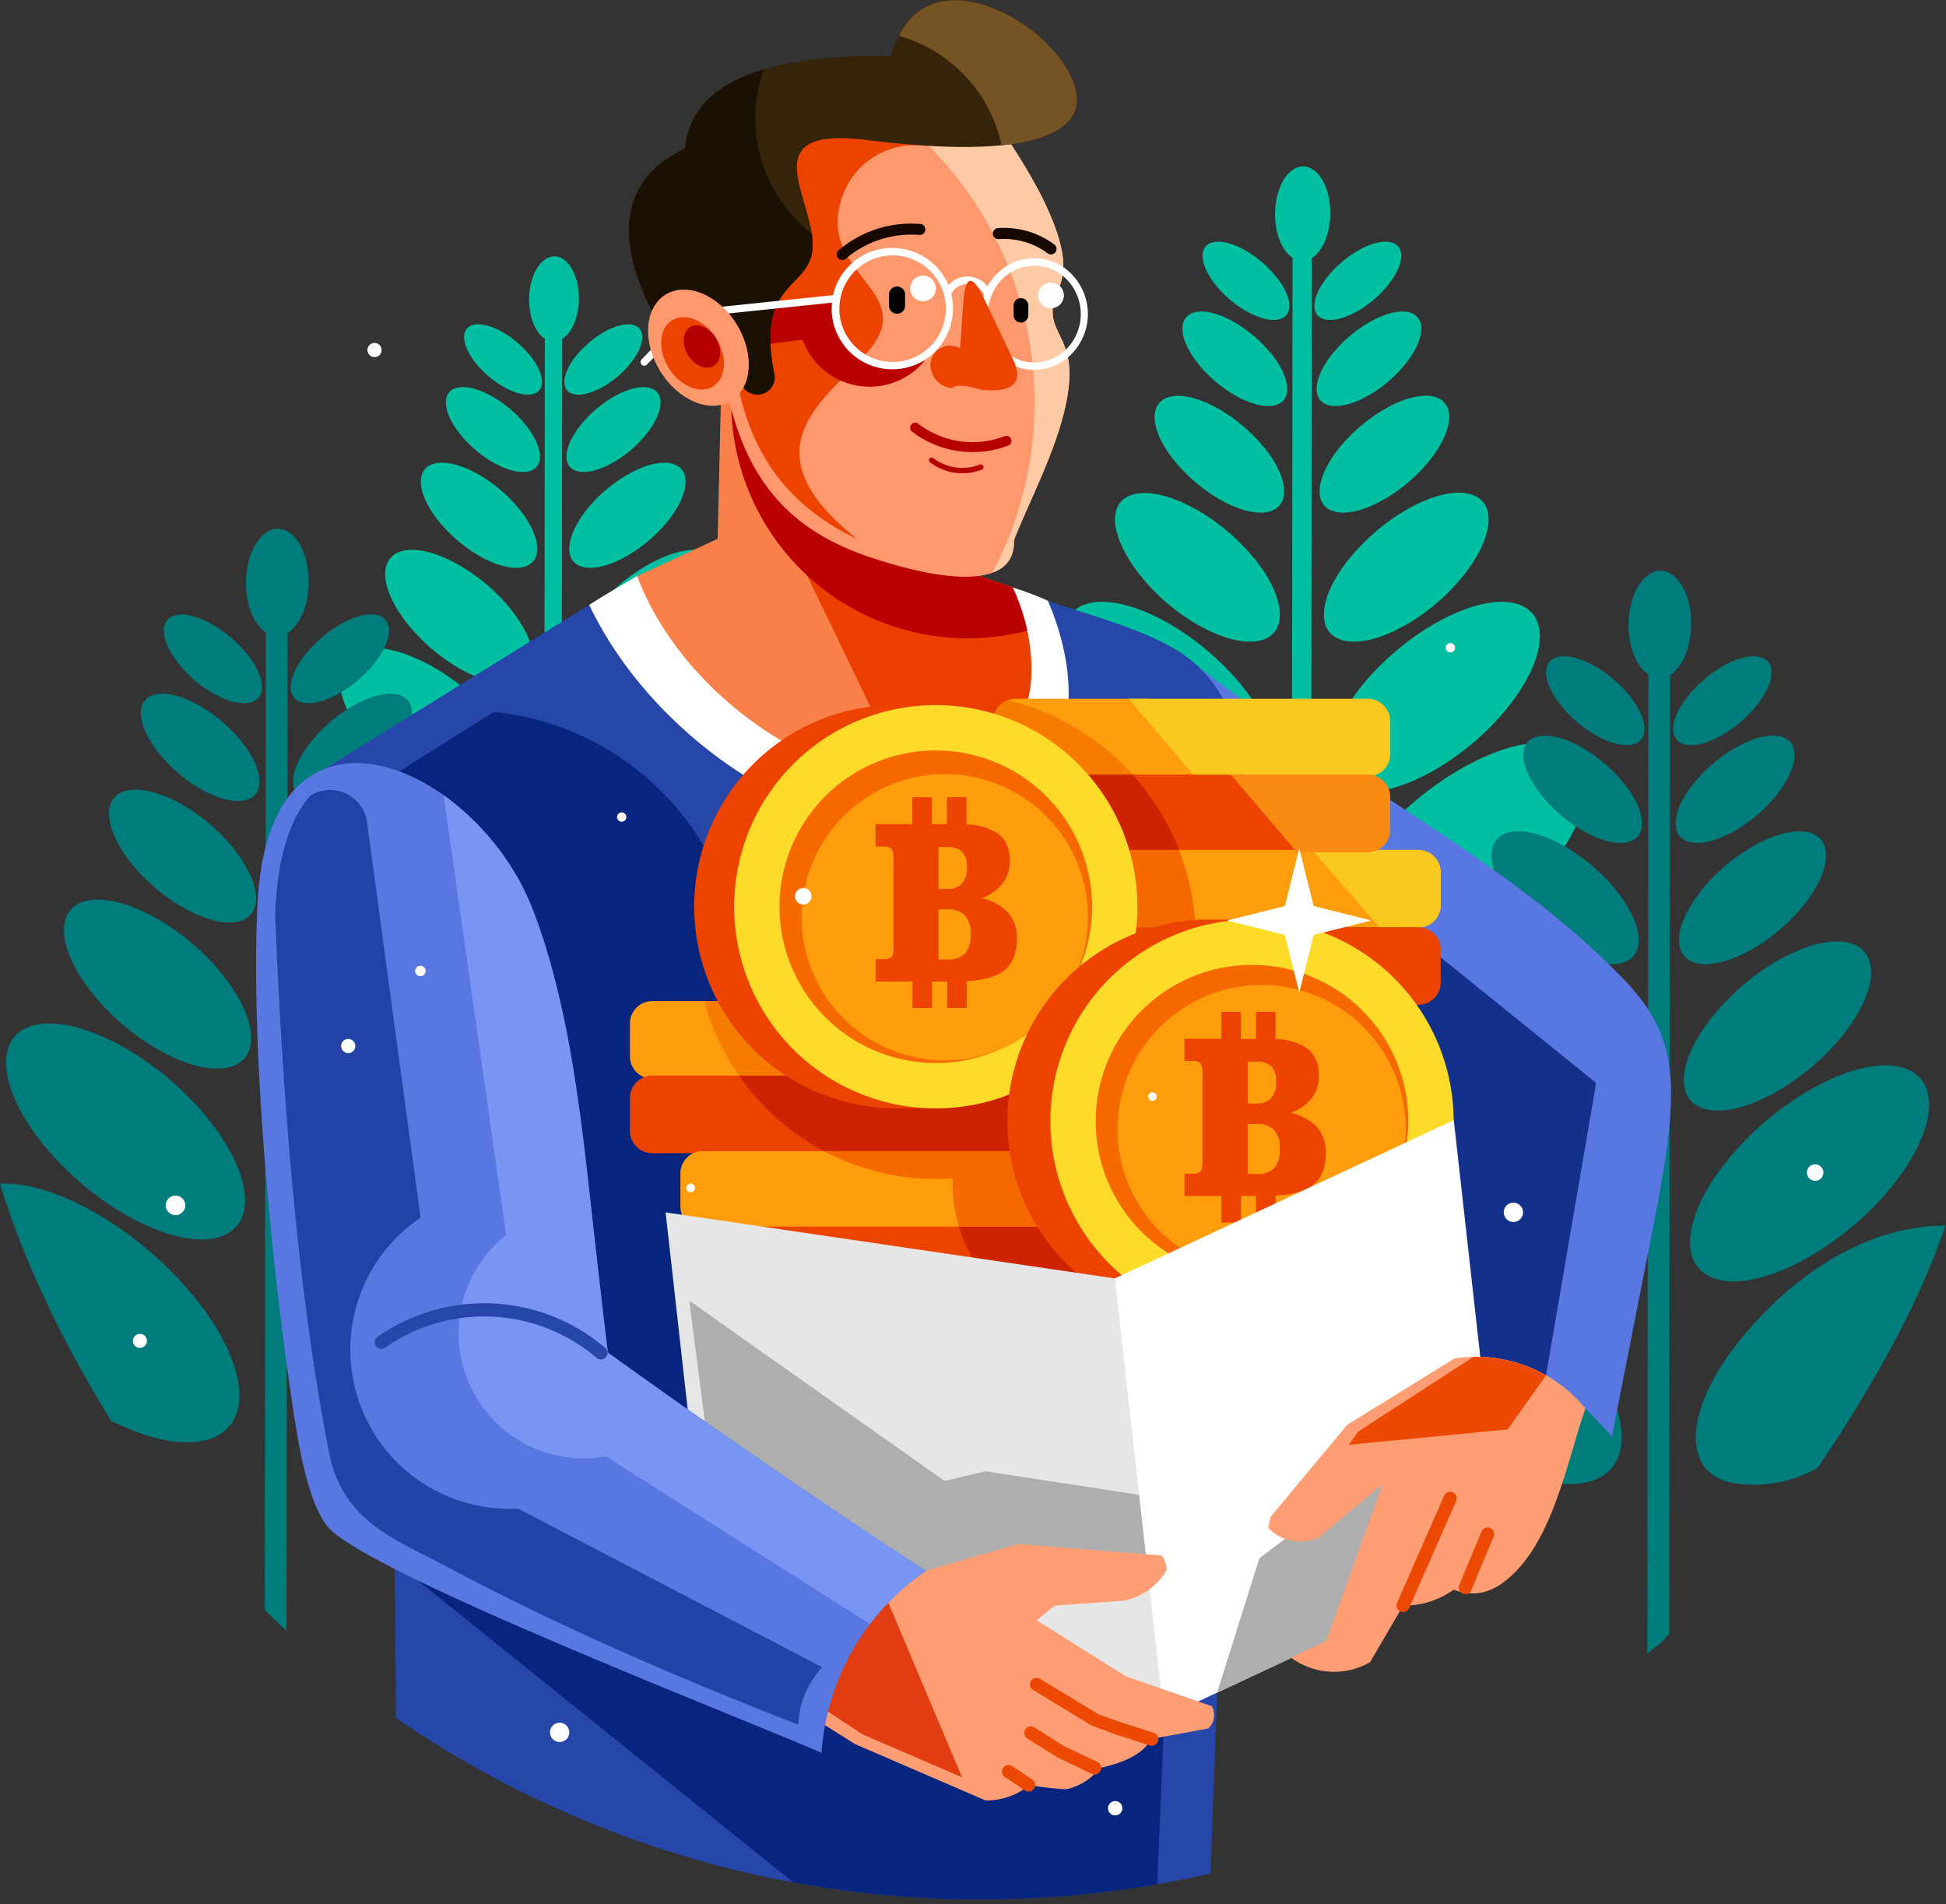 <svg xmlns="http://www.w3.org/2000/svg" xmlns:xlink="http://www.w3.org/1999/xlink" width="418" height="409" fill="none" xmlns:v="https://vecta.io/nano"><rect width="100%" height="100%" fill="#333333" stroke="none"/><style><![CDATA[.B{fill-rule:evenodd}.C{fill:#ed4300}.D{fill:#ff9d0d}.E{fill:#ec4300}.F{fill:#f56900}]]></style><path d="M130.61 155.135c-8.2 10-8.65 19.24-1 20.55s20.5-5.77 28.7-15.81 8.66-19.24 1-20.55-20.5 5.77-28.71 15.81h.01zm2.25 30.39c-9.84 12-10.38 23.07-1.21 24.64s24.59-6.92 34.42-19 10.38-23.07 1.21-24.64-24.57 6.96-34.41 19h-.01zm-4.71-54.9c-6.43 7.87-6.79 15.08-.79 16.11s16.06-4.53 22.5-12.4 6.78-15.08.78-16.1-16.05 4.52-22.48 12.39h-.01zm-1.92-21.41c-5 6.18-5.32 11.84-.62 12.65s12.62-3.56 17.67-9.74 5.33-11.84.62-12.64-12.61 3.55-17.66 9.73h-.01zm-1.34-18.13c-4.08 5-4.3 9.57-.5 10.22s10.2-2.87 14.28-7.86 4.31-9.57.5-10.22-10.18 2.87-14.27 7.86h-.01zm-1-14.84c-3.38 4.13-3.56 7.92-.41 8.46s8.44-2.38 11.82-6.51 3.56-7.93.41-8.47-8.4 2.38-11.78 6.52h-.04zm-16.83 78.89c8.2 10 8.65 19.24 1 20.55s-20.5-5.77-28.7-15.81-8.66-19.24-1-20.55 20.49 5.77 28.7 15.81zm-2.26 30.39c9.83 12 10.37 23.07 1.2 24.64s-24.58-6.92-34.42-19-10.37-23.07-1.2-24.64 24.58 6.96 34.42 19zm4.71-54.9c6.43 7.87 6.79 15.08.79 16.11s-16.07-4.53-22.5-12.4-6.78-15.08-.79-16.1 16.07 4.52 22.53 12.39h-.03zm1.91-21.41c5.05 6.18 5.33 11.84.62 12.65s-12.61-3.56-17.66-9.74-5.33-11.84-.62-12.64 12.61 3.55 17.66 9.73zm1.34-18.13c4.08 5 4.31 9.57.5 10.22s-10.19-2.87-14.27-7.86-4.31-9.57-.51-10.22 10.2 2.87 14.28 7.86zm1-14.84c3.37 4.13 3.56 7.92.41 8.46s-8.44-2.38-11.82-6.51-3.56-7.93-.41-8.47 8.42 2.38 11.8 6.52h.02zm7-3.44l-.22 186.54c0 .493-.196.966-.544 1.315a1.86 1.86 0 0 1-3.176-1.315l.21-186.59c-1.59-1-2.85-3.38-3.25-6.44-.63-4.9 1.19-9.81 4.07-11s5.72 1.9 6.36 6.8c.59 4.59-.94 9.15-3.46 10.69h.01zm171.98 74.23c-9.13 11.18-9.63 21.42-1.12 22.87s22.82-6.42 31.95-17.6 9.63-21.41 1.12-22.86-22.82 6.45-31.95 17.59zm2.51 33.83c-10.94 13.39-11.54 25.67-1.34 27.41s27.36-7.7 38.31-21.1 11.55-25.67 1.34-27.42-27.36 7.74-38.31 21.14v-.03zm-5.24-61.1c-7.16 8.75-7.55 16.78-.88 17.92s17.88-5 25-13.8 7.55-16.78.87-17.92-17.84 5.07-24.99 13.83v-.03zm-2.13-23.83c-5.62 6.87-5.93 13.17-.69 14.07s14-3.95 19.66-10.83 5.93-13.18.69-14.07-14 3.98-19.66 10.86v-.03zm-1.49-20.18c-4.54 5.56-4.79 10.65-.56 11.37s11.35-3.19 15.89-8.75 4.79-10.65.56-11.37-11.35 3.22-15.89 8.78v-.03zm-1.08-16.52c-3.76 4.6-4 8.82-.47 9.41s9.4-2.64 13.16-7.24 4-8.82.46-9.42-9.39 2.68-13.15 7.28v-.03zm-18.77 87.8c9.14 11.18 9.64 21.42 1.12 22.87s-22.81-6.42-31.94-17.6-9.64-21.41-1.12-22.86 22.79 6.45 31.94 17.59zm-2.51 33.83c10.95 13.39 11.55 25.67 1.34 27.41s-27.36-7.7-38.3-21.1-11.53-25.64-1.37-27.39 27.36 7.71 38.31 21.11l.02-.03zm5.25-61.1c7.15 8.75 7.55 16.78.88 17.92s-17.89-5-25-13.8-7.62-16.75-.94-17.85 17.88 5 25.04 13.76l.02-.03zm2.13-23.83c5.61 6.87 5.92 13.17.68 14.07s-14-3.95-19.66-10.83-5.89-13.14-.7-14.04 14.04 3.95 19.66 10.83l.02-.03zm1.49-20.18c4.54 5.56 4.79 10.65.55 11.37s-11.35-3.19-15.89-8.75-4.79-10.65-.55-11.37 11.32 3.22 15.87 8.78l.02-.03zm1.08-16.52c3.76 4.6 4 8.82.46 9.41s-9.4-2.64-13.16-7.24-4-8.82-.46-9.42 9.38 2.68 13.14 7.28l.02-.03zm7.8-3.82l-.24 207.62c.019.284-.019.568-.114.836s-.244.512-.438.72-.428.373-.688.487a2.07 2.07 0 0 1-.825.171 2.08 2.08 0 0 1-.826-.171c-.26-.114-.494-.279-.688-.487a2.06 2.06 0 0 1-.437-.72c-.095-.268-.134-.552-.114-.836l.23-207.66c-1.77-1.16-3.18-3.76-3.62-7.17-.7-5.45 1.32-10.91 4.52-12.19s6.38 2.11 7.08 7.56c.65 5.08-1.08 10.15-3.86 11.87l.02-.03z" fill="#01bfa1"/><path d="M74.24 240.035c-10.37 12.69-10.94 24.32-1.27 26s25.91-7.3 36.28-20 10.93-24.31 1.27-26-25.91 7.3-36.28 20zm2.85 38.41c-12.43 15.2-13.11 29.14-1.55 31.12s31.07-8.75 43.5-24 13.11-29.16 1.52-31.14-31.02 8.79-43.47 24.01v.01zm-5.95-69.41c-8.13 9.95-8.58 19.06-1 20.35s20.3-5.71 28.43-15.66 8.57-19.06 1-20.35-20.31 5.73-28.43 15.66zm-2.42-27c-6.38 7.81-6.73 15-.78 16s15.94-4.49 22.32-12.3 6.73-15 .78-16-15.94 4.44-22.32 12.3zm-1.69-23c-5.16 6.31-5.44 12.09-.64 12.92s12.89-3.59 18.05-9.92 5.44-12.1.63-12.92-12.89 3.65-18.04 9.92zm-1.23-18.76c-4.27 5.22-4.51 10-.53 10.69s10.67-3 14.94-8.23 4.51-10 .53-10.69-10.67 3.04-14.94 8.27v-.04zm-21.33 99.76c10.37 12.69 10.94 24.32 1.27 26s-25.91-7.3-36.28-20-10.92-24.34-1.27-26 25.91 7.3 36.28 20zm3.07-31c8.13 9.95 8.58 19.06 1 20.35s-20.28-5.7-28.4-15.65-8.58-19.06-1-20.35 20.31 5.72 28.4 15.65zm2.45-27c6.38 7.81 6.73 15 .78 16s-15.94-4.49-22.32-12.3-6.73-15-.79-16 15.95 4.44 22.33 12.3zm1.69-23c5.16 6.31 5.44 12.09.63 12.92s-12.88-3.63-18-9.94-5.44-12.1-.63-12.92 12.86 3.67 18 9.94zm1.23-18.76c4.27 5.22 4.51 10 .52 10.69s-10.66-2.93-14.89-8.19-4.51-10-.53-10.69 10.63 3 14.9 8.23v-.04zm-29 165C12.997 287.582 5.027 270.585 0 254.285l.72-.05c11.74-.19 29.35 10.07 40.89 24.2 12.44 15.21 13.12 29.15 1.53 31.13-5.07.87-11.65-.7-18.49-4l-.74-.29zm37.86-169.3l-.23 212.48v1.81a231.49 231.49 0 0 1-4.67-4.4v-1l.24-209c-2-1.31-3.61-4.27-4.11-8.14-.8-6.19 1.5-12.39 5.14-13.84s7.23 2.39 8 8.59c.75 5.79-1.18 11.56-4.37 13.5zm309.43 113.06c-10.37 12.69-10.94 24.32-1.27 26s25.91-7.3 36.28-20 10.93-24.31 1.27-26-25.91 7.29-36.28 20zm-3.11-31c-8.12 9.95-8.57 19.06-1 20.36s20.3-5.72 28.43-15.67 8.57-19.05 1-20.35-20.3 5.66-28.43 15.66zm-2.41-27.05c-6.38 7.81-6.73 15-.78 16s15.94-4.49 22.32-12.3 6.73-15 .78-16-15.94 4.47-22.32 12.28v.02zm-1.69-22.95c-5.16 6.31-5.45 12.1-.64 12.92s12.89-3.63 18.05-9.94 5.44-12.1.63-12.92-12.89 3.64-18.04 9.94zm-1.23-18.76c-4.27 5.23-4.51 10-.53 10.69s10.67-3 14.94-8.23 4.51-10 .52-10.69-10.66 2.99-14.93 8.24v-.01zm-21.33 99.76c10.37 12.69 10.94 24.32 1.27 26s-25.91-7.3-36.28-20-10.94-24.31-1.27-26 25.91 7.27 36.28 20zm-2.89 38.37c12.44 15.21 13.12 29.15 1.53 31.13s-31.07-8.74-43.5-24-13.12-29.15-1.53-31.13 31.1 8.78 43.5 24zm6-69.37c8.13 9.95 8.58 19.06 1 20.36s-20.31-5.72-28.43-15.67-8.58-19.05-1-20.35 20.3 5.66 28.43 15.66zm2.42-27.05c6.38 7.81 6.73 15 .78 16s-15.94-4.49-22.32-12.3-6.73-15-.79-16 15.91 4.47 22.32 12.28l.01.02zm1.68-22.95c5.16 6.31 5.44 12.1.63 12.92s-12.88-3.63-18-9.94-5.44-12.1-.63-12.92 12.84 3.64 18 9.94zm1.23-18.76c4.27 5.23 4.51 10 .52 10.69s-10.66-3-14.93-8.23-4.51-10-.53-10.69 10.67 2.99 14.94 8.24v-.01zm40.58 166c13.18-19.507 22.32-36.84 27.42-52-17.39-.06-33.13 11.1-43.82 24.18-12.43 15.21-13.11 29.15-1.52 31.13 6.179.952 12.499-.226 17.92-3.34v.03zm-31.72-170.3l-.19 205.15v.91a31.19 31.19 0 0 1-4.69 4.11v-3l.23-207.26c-2-1.32-3.61-4.27-4.11-8.14-.8-6.2 1.5-12.4 5.14-13.85s7.23 2.39 8 8.59c.74 5.75-1.19 11.55-4.38 13.46v.03z" fill="#007c7c"/><g class="B"><path d="M274.32 156.645l-.14-.05c-.63-.42-1.29-.72-1.94-1.09s-1.11-.72-1.73-1l-.48-.24c-1.214-.605-2.517-1.013-3.86-1.21l-1.55-.26c-2.151-.361-4.359-.161-6.41.58l-.42-9.85c6.52 5 12.84 9.52 19 13.75a12.25 12.25 0 0 0-2.43-.61l-.04-.02zm66.22 145.88c-31.667 2.834-42.84-16.4-33.52-57.7l-45.81-20.64-1.88-44.57a12.37 12.37 0 0 0 3.73 1.48l.25.44a13.12 13.12 0 0 0 .73 1.51c.11.23.21.46.33.69.272 1.548.824 3.032 1.63 4.38.595 1.454 1.457 2.783 2.54 3.92l.23.33c.6.999 1.337 1.908 2.19 2.7l.45.46.75.75a13.46 13.46 0 0 0 1.84 1.53c.17.39.37.77.57 1.15s.38.79.6 1.17c.185.428.391.845.62 1.25.14.32.3.63.46.95l.24.47.07.3a12.89 12.89 0 0 0 1.31 3.34 4.91 4.91 0 0 0 .19.4 12.39 12.39 0 0 0 1 2.3 15.64 15.64 0 0 0 .45.92c.521 1.09 1.194 2.101 2 3 .19.34.4.66.61 1 1.262 2.613 3.371 4.721 5.983 5.982s5.576 1.602 8.406.965 5.362-2.211 7.184-4.469a12.86 12.86 0 0 0 2.847-7.968v-.3a16.78 16.78 0 0 0-4-9.88l-.16-.24a13.29 13.29 0 0 0-1.08-2.47l-.12-.26a12.7 12.7 0 0 0-1.72-4.21c-.13-.34-.27-.68-.43-1a12.67 12.67 0 0 0-1.14-2.51 12.15 12.15 0 0 0-1.09-2.5c-.127-.307-.271-.607-.43-.9-.604-1.299-1.426-2.486-2.43-3.51a13.24 13.24 0 0 0-.81-5.54 12.96 12.96 0 0 0-.75-2.48v-.13a12.61 12.61 0 0 0-2.89-6.47 10.1 10.1 0 0 0-.47-.67c22.49 14.93 42.09 26.84 59.13 44.19 12.62 12.84 12.76 23 7.61 50.53l-9.52 48.28-5.7-5.97z" fill="#5877e0"/><path d="M260.9 166.385c41.31 85.7 55.83 126.22 57.06 125.06a30.31 30.31 0 0 1 14.12 4l10.77-62.84-81.95-66.18" fill="#13308b"/><path d="M260.01 402.415a221.54 221.54 0 0 1-90.967 1.661 221.55 221.55 0 0 1-83.963-35.041l-.32-32-14.79-172 56.57-35.1 98.52-.89c8.61 3 20.75 6.11 28.24 10.95 7.67 5 11.19 11.68 12.67 20.84h-12.59c-3.047-.004-5.994 1.089-8.3 3.08l-.55-.16c-.86-.25-1.55-.78-2.41-1.06l-1.3-.44-1.61-.69c-1.551-.727-3.231-1.135-4.943-1.199s-3.417.219-5.017.829-3.061 1.537-4.295 2.724a12.75 12.75 0 0 0-2.888 4.185 12.76 12.76 0 0 0-1.023 4.982 12.74 12.74 0 0 0 1.006 4.985 12.76 12.76 0 0 0 7.16 6.934l.4.18-2.15 3c-1.683 1.818-3.141 3.832-4.34 6-.4.81-.77 1.56-1.13 2.39a12.36 12.36 0 0 0-2.1 3.64c-.15.23-.3.47-.43.72a12.41 12.41 0 0 0-1.43 2.25l-.3.6a12.71 12.71 0 0 0-.92 9h-.08a12.15 12.15 0 0 0-3.09 1.13 13.41 13.41 0 0 0-1.34.75l-.48.05c-1.119-.016-2.234.112-3.32.38a2.76 2.76 0 0 1-.81.07c-.91 0-1.81.12-2.71.21l-8.49.09c.72.16-1.43-.24-2.16-.32s-1.24-.26-1.87-.34-1.21-.16-1.81-.21c-.831-.192-1.678-.302-2.53-.33h-.09a12.7 12.7 0 0 0-2.7-.29h-.55c-.904-.197-1.826-.297-2.75-.3h-.75c-2.606.008-5.147.813-7.281 2.307s-3.761 3.607-4.659 6.053l-.11-.06c-.651-.447-1.341-.835-2.06-1.16-.25-.14-.5-.27-.76-.39-.778-.406-1.592-.741-2.43-1a12.46 12.46 0 0 0-2.92-.87c-.948-.217-1.918-.327-2.89-.33h-.75a12.75 12.75 0 0 0-12.555 11.002 12.75 12.75 0 0 0 9.095 13.998 13.53 13.53 0 0 0 .13 1.67c.15 1 .17 2.11.34 3.14l.3 1.8.13.3a12.59 12.59 0 0 0 .25 2.51c.1.5.19 1 .32 1.49v.26a12.74 12.74 0 0 0 .15 1.51c0 .5.08 1 .14 1.48v2c-.019 1.036.092 2.071.33 3.08.486 2.715 1.779 5.22 3.71 7.19l.13.14c1.257 1.259 2.762 2.243 4.42 2.89-1.694 2.65-2.347 5.833-1.836 8.936s2.151 5.908 4.604 7.876a12.75 12.75 0 0 0 8.688 2.782c3.14-.175 6.105-1.505 8.324-3.734l3-3c.784-.788 1.457-1.68 2-2.65.535-.542 1.02-1.131 1.45-1.76l.5-.75 1.23-1.23a12.69 12.69 0 0 0 8 2.86h1.43a12.72 12.72 0 0 0 7.47 4.55l3 .6a12.52 12.52 0 0 0 2.51.25h3a12.76 12.76 0 0 0 4.882-.968 12.75 12.75 0 0 0 4.14-2.763 12.74 12.74 0 0 0 2.766-4.138c.642-1.547.972-3.206.972-4.881v-.34c.28-.9.44-1.83.63-2.76a12.48 12.48 0 0 0 .78-2.21l.6-2.4c.11-.42.19-.85.26-1.28l.58-4.06.37-2.23 1.36-3.64a12.38 12.38 0 0 0 .69-2.67l.5-3.55 1.52-6.08 1.53-4.58 2.26-5.65a10.94 10.94 0 0 0 .39-1.14l1.44-4.88a12.6 12.6 0 0 0 6.42 1.74h.3c2.456.001 4.86-.707 6.923-2.039s3.697-3.232 4.707-5.471l.29-.42c.27-.42.56-.83.82-1.26.46-.77 1-1.55 1.37-2.36l1.53-3.05c.37-.75.87-1.41 1.3-2.12l-7 190.2z" fill="#2646aa"/><path d="M244.08 371.035l6-2.12-1.52 35.81a221.52 221.52 0 0 1-78.18-.42l-80.64-64.83-16.2-166.07 32.55-20.49a59.43 59.43 0 0 1 36.005 17.108c9.675 9.678 15.713 22.398 17.095 36.012l84.89 165z" fill="#07257e"/><path d="M217.63 126.205c2.541.798 5.032 1.747 7.46 2.84 7.69 18 5.34 34.61-6.27 43.42-11.9 9-31.59 8.43-51.3-1.54-17.85-9-33.12-24.42-40.95-41 3.93-2.51 6.86-4.16 10.3-6.2.16.36 1.38 1 1.55 1.36a44.24 44.24 0 0 0 16.061 18.13c6.936 4.432 14.97 6.841 23.201 6.957a44.24 44.24 0 0 0 39.948-23.977" fill="#fff"/><path d="M154.9 83.465c18.147-2.513 36.593 10.903 55.34 40.25l7.23 2.44c6.75 15 5 28.91-4.58 36.21s-25.42 6.82-41.29-1.24-29.2-22.42-34.73-37.39l17.28-8 .75-32.31" fill="#fa804a"/><path d="M210.24 123.715l-51.15-29.68 35.45 73.46c3.674.31 7.372-.134 10.868-1.305a27.08 27.08 0 0 0 9.462-5.505c4.079-4.11 6.451-9.612 6.64-15.4a41.08 41.08 0 0 0-4-19.13l-7.23-2.44" fill="#eb3f00"/><path d="M210.24 123.715l-53.15-35.88c.228 7.626 2.171 15.104 5.685 21.876a50.81 50.81 0 0 0 14.614 17.243 50.79 50.79 0 0 0 43.241 8.521 40.53 40.53 0 0 0-3.16-9.32l-7.23-2.44z" fill="#ba0000"/><path d="M155.24 78.965a40.82 40.82 0 0 1 9.539-48.755 40.82 40.82 0 0 1 49.561-3.435c5.766 8.32 9.766 15.4 12 21.24 5.19 13.49-1.21 14.1-.1 20.33.6 3.37 3.57 5.84 3.48 12.09-.17 11.56-8.2 26-11.9 35.55.34 13.61-24.06 6.06-31.53 3.5-18.27-6.28-27.57-18.31-31.08-40.52" fill="#ff986c"/><path d="M185.92 20.405a40.74 40.74 0 0 1 28.42 6.37c5.766 8.32 9.766 15.4 12 21.24 5.19 13.49-1.21 14.1-.1 20.33.6 3.37 3.57 5.84 3.48 12.09-.17 11.56-8.2 26-11.9 35.55.1 3.81-1.75 6-4.63 7 9.18-17.403 11.469-37.626 6.409-56.642a78.27 78.27 0 0 0-33.709-45.968" fill="#ffcba7"/><path d="M166.25 40.775c-7.26 21.5-9.71 36.063-7.35 43.69 3.253 14.487 11.633 24.906 25.14 31.26-30.83-24.51 6-35.05 5.63-47.27-.23-8.37-13.52-12.92-8.67-26.41 1.189-3.316 3.415-6.16 6.347-8.113a16.4 16.4 0 0 1 9.933-2.727 16.24 16.24 0 0 0-20.064-9.998c-3.988 1.231-7.349 3.951-9.386 7.594a16.24 16.24 0 0 0-1.55 11.973" class="E"/><path d="M160.08 66.505c1.46 5.713 1.793 8.35 1 7.91l11.32-1.45a15.31 15.31 0 0 0 11.891 9.895 15.31 15.31 0 0 0 14.449-5.525 12.85 12.85 0 0 1-6.86 1.739c-2.405-.074-4.74-.821-6.74-2.157s-3.586-3.206-4.576-5.399a12.85 12.85 0 0 1-1.024-7.003l-19.41 2" fill="#ba0000"/><path d="M142.62 71.565c5.76 3.47 11.77 6.4 16.69 11a3.7 3.7 0 0 0 4.57 2 3.66 3.66 0 0 0 2.41-4.38c-4.3-21.66 9.54-17.41 8.18-29.23-1.2-10.39-11.43-23.75 11.64-20.88 36.9 4.58 46.67-2.12 45-10.41-2.8-14.08-33.46-32-39.63-7.65-28.247-.413-43.037 6.207-44.37 19.86-13.7 6.48-16.33 19.55-4.51 39.67" fill="#36240a"/></g><path d="M197.63 48.085a1.19 1.19 0 0 1 .46.117c.144.07.272.167.378.288a1.19 1.19 0 0 1 .235.413 1.18 1.18 0 0 1-.078.928c-.075.142-.177.266-.301.367a1.19 1.19 0 0 1-.894.258 21.73 21.73 0 0 0-8.38 1 21.5 21.5 0 0 0-7.36 4.11 1.18 1.18 0 0 1-1.308.157 1.16 1.16 0 0 1-.362-.287 1.2 1.2 0 0 1-.229-.405c-.048-.149-.067-.306-.055-.462a1.19 1.19 0 0 1 .414-.813 23.86 23.86 0 0 1 8.175-4.569 23.87 23.87 0 0 1 9.305-1.071m16.91 3.259c-.156.012-.313-.007-.462-.056a1.2 1.2 0 0 1-.406-.229 1.21 1.21 0 0 1-.412-.815 1.19 1.19 0 0 1 .056-.462 1.2 1.2 0 0 1 .229-.406 1.19 1.19 0 0 1 .815-.412 18.11 18.11 0 0 1 12.1 3.51 1.2 1.2 0 0 1 .471.783c.023.155.016.313-.022.465a1.2 1.2 0 0 1-.199.421c-.093.126-.21.233-.345.313a1.19 1.19 0 0 1-.438.157c-.155.023-.313.016-.465-.022a1.19 1.19 0 0 1-.422-.199 15.55 15.55 0 0 0-5-2.48 15.81 15.81 0 0 0-5.53-.57" fill="#170800"/><g class="B"><path d="M219.3 64.035a1.59 1.59 0 0 1 1.121.462c.297.296.466.698.469 1.118v2.09c-.003.42-.172.822-.469 1.118a1.59 1.59 0 0 1-1.121.462 1.58 1.58 0 0 1-1.117-.463c-.297-.296-.463-.698-.463-1.117v-2.09c0-.419.166-.821.463-1.117a1.58 1.58 0 0 1 1.117-.463zm-26.62-2.5a1.73 1.73 0 0 1 1.73 1.72v2.28a1.74 1.74 0 0 1-.456 1.307c-.162.175-.358.314-.577.409a1.74 1.74 0 0 1-.692.145 1.72 1.72 0 0 1-.692-.145c-.218-.096-.415-.235-.577-.409a1.72 1.72 0 0 1-.364-.606c-.079-.225-.11-.464-.092-.701v-2.28a1.73 1.73 0 0 1 1.72-1.72z" fill="#000"/><path d="M225.76 60.695a2.76 2.76 0 0 1 2.55 1.704c.209.504.263 1.059.157 1.595s-.369 1.027-.755 1.413a2.76 2.76 0 0 1-3.008.598c-.505-.209-.936-.563-1.239-1.017a2.76 2.76 0 0 1-.465-1.533 2.77 2.77 0 0 1 2.76-2.76zm-27.5-1.5a2.76 2.76 0 0 1 2.55 1.704c.209.504.263 1.059.157 1.595s-.369 1.027-.755 1.413a2.76 2.76 0 0 1-3.008.598c-.505-.209-.936-.563-1.239-1.017a2.76 2.76 0 0 1-.258-2.591 2.77 2.77 0 0 1 .598-.897 2.76 2.76 0 0 1 .897-.598c.336-.138.695-.209 1.058-.207z" fill="#fff"/></g><path d="M195.93 92.745a1.09 1.09 0 0 1-.2-1.52c.085-.115.193-.211.316-.283a1.07 1.07 0 0 1 1.204.083 19.18 19.18 0 0 0 18.65 2.63 1.08 1.08 0 0 1 1.29 1.422c-.094.249-.275.455-.51.578a21.4 21.4 0 0 1-20.75-2.93m3.83 6.58c-.121-.093-.201-.231-.222-.382a.58.58 0 0 1 .112-.428.59.59 0 0 1 .168-.152.57.57 0 0 1 .44-.059.55.55 0 0 1 .202.102 10.28 10.28 0 0 0 4.815 2.019c1.752.247 3.538.037 5.185-.609a.57.57 0 0 1 .224-.042c.076.001.151.017.221.048a.58.58 0 0 1 .186.131c.052.056.093.121.119.193a.58.58 0 0 1-.33.75c-1.827.714-3.808.944-5.75.669a11.42 11.42 0 0 1-5.34-2.239" fill="#b60000"/><path d="M142.62 71.565c5.76 3.47 11.77 6.4 16.69 11 .375.843 1.051 1.516 1.897 1.886a3.7 3.7 0 0 0 2.673.114 3.66 3.66 0 0 0 2.069-1.714c.447-.813.569-1.766.341-2.666-4.3-21.66 9.54-17.41 8.18-29.23 0-.26-.07-.53-.11-.8-5.212-4.041-9.014-9.625-10.863-15.956s-1.653-13.083.563-19.294c-10.48 3.133-16.124 8.8-16.93 17-13.71 6.48-16.33 19.55-4.51 39.67" fill="#1a1003" class="B"/><path d="M199.83 58.215c-1.872-1.872-4.334-3.036-6.968-3.296a11.44 11.44 0 0 0-7.477 1.872c-2.201 1.47-3.824 3.658-4.592 6.191a11.44 11.44 0 0 0 .377 7.699c1.013 2.445 2.842 4.464 5.176 5.712a11.44 11.44 0 0 0 14.236-2.83c1.679-2.046 2.597-4.61 2.598-7.257.002-1.503-.293-2.991-.868-4.379s-1.418-2.649-2.482-3.711zm29.39 1.89a9.69 9.69 0 0 0-3.205-2.241 9.68 9.68 0 0 0-7.66 0 9.67 9.67 0 0 0-3.205 2.241c-1.882 1.989-2.93 4.622-2.93 7.36s1.048 5.371 2.93 7.36a9.67 9.67 0 0 0 3.205 2.241c1.209.521 2.513.79 3.83.79a9.68 9.68 0 0 0 3.83-.79 9.69 9.69 0 0 0 3.205-2.241 10.71 10.71 0 0 0 0-14.72zm-37.48-6.84a13.08 13.08 0 0 1 7.202 2.197c2.133 1.422 3.802 3.44 4.798 5.803a5.06 5.06 0 0 1 1-.92 5.45 5.45 0 0 1 6.15 0c.457.319.865.703 1.21 1.14.505-.905 1.124-1.741 1.84-2.49a11.25 11.25 0 0 1 3.727-2.604c1.406-.606 2.921-.918 4.453-.918s3.046.312 4.453.918 2.674 1.492 3.727 2.604a12.3 12.3 0 0 1 0 16.92 11.27 11.27 0 0 1-3.727 2.604c-1.407.606-2.922.918-4.453.918s-3.047-.312-4.453-.918a11.25 11.25 0 0 1-3.727-2.604 12.16 12.16 0 0 1-3.38-8.46 12.42 12.42 0 0 1 .75-4.25c-.241-.504-.588-.951-1.017-1.309s-.93-.619-1.47-.765a3.88 3.88 0 0 0-3.193.534c-.56.38-1.008.9-1.3 1.51a13.33 13.33 0 0 1 .37 3.12c0 1.711-.337 3.406-.992 4.986a13.03 13.03 0 0 1-7.052 7.052 13.03 13.03 0 0 1-4.986.992c-1.711 0-3.406-.337-4.987-.992a13.03 13.03 0 0 1-4.227-2.825c-1.21-1.21-2.17-2.646-2.824-4.227s-.992-3.275-.992-4.986l.06-1.28-30 3.13-9.74 10.17c-.146.151-.346.238-.556.242a.79.79 0 0 1-.564-.222c-.151-.146-.238-.346-.242-.556a.79.79 0 0 1 .222-.564l9.93-10.38c.133-.136.31-.221.5-.24l30.69-3.2c.65-2.883 2.263-5.459 4.574-7.302a13 13 0 0 1 8.136-2.838l.09.01z" fill="#fff"/><g class="B"><path d="M146.45 62.225c5.64-.3 11.81 5 13.78 11.92s-1 12.7-6.63 13-11.81-5-13.78-11.93 1-12.69 6.63-13" fill="#ff986c"/><path d="M146.54 68.125c3.51-.18 7.36 3.15 8.59 7.44s-.63 7.91-4.14 8.1-7.36-3.15-8.59-7.44.62-7.91 4.14-8.1z" class="E"/><path d="M149.48 69.876c2.06-.11 4.31 1.84 5 4.36s-.36 4.64-2.42 4.75-4.32-1.85-5-4.36.37-4.64 2.43-4.75" fill="#b60000"/><path d="M206.91 65.345c.373-6.28 1.863-6.677 4.47-1.19l5.82 12.22c2.973 5.607.823 8.053-6.45 7.34-3.274-1-5.37-1.123-6.29-.37-.93-.076-1.819-.41-2.568-.965s-1.329-1.308-1.672-2.175a4.36 4.36 0 0 1-.269-2.602c.179-.874.621-1.673 1.269-2.288a4.41 4.41 0 0 1 2.421-1.032c.894-.089 1.793.096 2.579.532l.68-9.47" class="E"/><path d="M215.14 31.216c13.23-1.32 17.08-6.08 16-11.53-2.61-13.13-29.44-29.56-38.06-12 5.469 1.548 10.413 4.556 14.301 8.701s6.574 9.272 7.769 14.828" fill="#755323"/><use xlink:href="#B" class="D"/><use xlink:href="#B" y="16" class="C"/><path d="M150.95 247.275h75.65c1.273.003 2.492.51 3.392 1.409a4.81 4.81 0 0 1 1.408 3.391v7.07a4.81 4.81 0 0 1-4.8 4.8h-75.65a4.81 4.81 0 0 1-3.391-1.408c-.899-.9-1.406-2.119-1.409-3.392v-7.11c.003-1.272.51-2.491 1.409-3.391s2.119-1.406 3.391-1.409" class="D"/><path d="M150.95 263.465h75.65c1.273.002 2.492.509 3.392 1.409a4.81 4.81 0 0 1 1.408 3.391v7.07a4.81 4.81 0 0 1-4.8 4.8h-75.65a4.81 4.81 0 0 1-3.391-1.409c-.899-.9-1.406-2.119-1.409-3.391v-7.07c.003-1.272.51-2.492 1.409-3.391s2.119-1.407 3.391-1.409z" class="C"/><path d="M218.16 150.095h28.56a12.7 12.7 0 0 0 4.83 3.16c.664.287 1.349.521 2.05.7l2.21 1a35.65 35.65 0 0 0 3.29 1.57l.18.07a12.78 12.78 0 0 0-.144 5.293c.322 1.755 1.008 3.423 2.014 4.897h-43a4.82 4.82 0 0 1-3.392-1.416 4.81 4.81 0 0 1-1.408-3.394v-7.07c.002-1.273.509-2.492 1.408-3.391s2.119-1.407 3.392-1.409" class="D"/><path d="M242.47 150.095h51.34c1.273.002 2.493.509 3.394 1.408a4.82 4.82 0 0 1 1.416 3.392v7.07a4.82 4.82 0 0 1-4.81 4.81H256.6l-14.13-16.68z" fill="#fac81e"/><path d="M218.16 166.385h50.26a12.8 12.8 0 0 0 9.71 6.32c.49.236.994.44 1.51.61l2.18.74a12.82 12.82 0 0 0-.61 9h-63.05a4.81 4.81 0 0 1-3.391-1.409c-.899-.899-1.406-2.119-1.409-3.391v-7.07a4.82 4.82 0 0 1 1.409-3.395c.899-.901 2.118-1.41 3.391-1.415" class="C"/><path d="M229 182.565h75.66c1.272.003 2.492.51 3.391 1.409s1.407 2.119 1.409 3.391v7.07c-.002 1.273-.509 2.492-1.409 3.392a4.81 4.81 0 0 1-3.391 1.408H229a4.81 4.81 0 0 1-4.8-4.8v-7.07a4.81 4.81 0 0 1 1.409-3.391c.9-.899 2.119-1.406 3.391-1.409z" class="D"/><path d="M281.85 182.565h22.81c1.272.003 2.491.51 3.391 1.409s1.406 2.119 1.409 3.391v7.07c-.003 1.273-.51 2.492-1.409 3.392a4.81 4.81 0 0 1-3.391 1.408h-8.31l-14.5-16.67z" fill="#fac81e"/><path d="M229 199.155h75.66a4.81 4.81 0 0 1 3.391 1.409c.9.9 1.407 2.119 1.409 3.391v7.08c-.002 1.273-.509 2.492-1.409 3.391s-2.119 1.407-3.391 1.409H229c-1.272-.002-2.491-.509-3.391-1.409s-1.406-2.118-1.409-3.391v-7.07a4.81 4.81 0 0 1 4.8-4.8" class="C"/><path d="M155.76 215.035l13 16.07h-10a51.51 51.51 0 0 1-7.48-16.07h4.48zm77.97-48.65l-20.1-13.06a4.79 4.79 0 0 1 1.091-1.77 4.8 4.8 0 0 1 1.739-1.14 52.69 52.69 0 0 1 26.83 16h-9.56" fill="#f57c00"/><path d="M168.72 231.035c46.82-2.666 63.186 2.734 49.1 16.2h-40.8a51.65 51.65 0 0 1-18.3-16.2h10zm54.6 32.43l8.08 9.66-.08 3.08c-.201 1.104-.784 2.103-1.647 2.821a4.79 4.79 0 0 1-3.073 1.109h-8.91c-5.593-4.154-9.699-10-11.71-16.67h17.34zm19.22-80.9l-8.84-16.18h9.56c4.285 4.744 7.673 10.226 10 16.18h-10.72z" fill="#ce2300"/><path d="M217.82 247.275l5.5 16.19h-17.34a32.43 32.43 0 0 1-1.37-10.36c-9.561.67-19.118-1.349-27.59-5.83h40.8zm24.72-64.71l1.52 16.59h4.29l8.33-1.5c-.4-5.171-1.559-10.256-3.44-15.09h-10.7z" class="F"/><path d="M264.38 166.385h29.43c1.275.002 2.497.51 3.398 1.412a4.82 4.82 0 0 1 1.412 3.398v7.07a4.82 4.82 0 0 1-1.415 3.392c-.902.899-2.122 1.405-3.395 1.408H278.6l-14.22-16.68z" fill="#fa8a11"/><path d="M192.3 151.455h.65H200c-.56 1.834-.754 3.761-.57 5.67-.057 3.013.828 5.969 2.532 8.454a14.46 14.46 0 0 0 15.79 5.757 14.46 14.46 0 0 0 7.378-4.841c6.53 7.59 10.48 13 10.48 28.24 0 10-5.63 22.48-14.56 31.37a14.41 14.41 0 0 0-6.309-.649c-2.125.255-4.166.979-5.976 2.122s-3.343 2.674-4.487 4.483a14.41 14.41 0 0 0-2.128 5.974H191.9c-11.371-.133-22.234-4.735-30.24-12.811a43.3 43.3 0 0 1-.19-60.779c7.956-8.125 18.79-12.795 30.16-13h.67" class="C"/><path d="M201 151.455c8.567-.002 16.942 2.537 24.066 7.295s12.676 11.522 15.955 19.436 4.138 16.624 2.467 25.026-5.795 16.12-11.853 22.178a43.31 43.31 0 0 1-22.178 11.853 43.3 43.3 0 0 1-25.025-2.467 43.31 43.31 0 0 1-19.437-15.955c-4.758-7.124-7.297-15.499-7.295-24.066.003-11.483 4.566-22.495 12.685-30.615s19.132-12.682 30.615-12.685z" fill="#ffdb29"/><path d="M201 161.195a33.57 33.57 0 0 1 18.655 5.654c5.522 3.688 9.826 8.93 12.368 15.065a33.57 33.57 0 0 1 1.913 19.398c-1.295 6.513-4.493 12.495-9.188 17.191a33.57 33.57 0 0 1-36.589 7.275 33.57 33.57 0 0 1-15.065-12.368c-3.688-5.523-5.656-12.014-5.654-18.655a33.56 33.56 0 0 1 33.56-33.56z" class="F"/><path d="M202.95 166.275c6.082 0 12.026 1.804 17.083 5.182s8.998 8.18 11.326 13.799a30.75 30.75 0 0 1 1.751 17.765c-1.186 5.964-4.113 11.444-8.413 15.744a30.74 30.74 0 0 1-15.742 8.418 30.75 30.75 0 0 1-31.568-13.067c-3.38-5.055-5.185-10.999-5.187-17.081a30.76 30.76 0 0 1 30.75-30.75" class="D"/><path d="M260.22 197.515h7.71a20.44 20.44 0 0 0 .17 10.37 14.4 14.4 0 0 0 11.074 9.808c2.561.481 5.203.257 7.647-.646s4.596-2.452 6.229-4.482c6.53 7.58 10.48 13 10.48 28.24 0 10-5.63 22.47-14.56 31.36-2.029-.683-4.185-.904-6.311-.649a14.4 14.4 0 0 0-10.464 6.611 14.4 14.4 0 0 0-2.125 5.978h-10.25a43.3 43.3 0 0 1-43.435-43.165 43.3 43.3 0 0 1 43.165-43.435h.67" class="C"/><path d="M268.93 197.515a43.31 43.31 0 0 1 40.013 26.736 43.31 43.31 0 0 1-9.388 47.198 43.31 43.31 0 0 1-22.176 11.853 43.3 43.3 0 0 1-25.023-2.464c-7.914-3.278-14.678-8.829-19.437-15.952s-7.299-15.495-7.299-24.061a43.31 43.31 0 0 1 12.685-30.625c8.123-8.122 19.139-12.685 30.625-12.685z" fill="#ffdb29"/><path d="M268.93 207.255c6.64 0 13.13 1.969 18.651 5.657s9.823 8.932 12.364 15.066 3.206 12.884 1.91 19.396a33.56 33.56 0 0 1-9.187 17.188 33.57 33.57 0 0 1-17.188 9.188 33.58 33.58 0 0 1-19.396-1.91c-6.134-2.541-11.377-6.844-15.066-12.365s-5.658-12.011-5.658-18.65a33.57 33.57 0 0 1 33.57-33.57z" class="F"/><path d="M270.98 211.565a30.95 30.95 0 0 1 28.596 19.088c2.346 5.652 2.963 11.873 1.774 17.876a30.95 30.95 0 0 1-24.288 24.335 30.95 30.95 0 0 1-17.879-1.739c-5.657-2.335-10.495-6.294-13.902-11.377s-5.231-11.063-5.241-17.183a31 31 0 0 1 30.94-31z" class="D"/><path d="M268.01 237.035h1.6a4.54 4.54 0 0 0 1.826-.207c.588-.193 1.13-.503 1.594-.913a4.91 4.91 0 0 0 1.07-3.49 4.69 4.69 0 0 0-1-3.38 4.52 4.52 0 0 0-1.565-.832c-.572-.172-1.172-.229-1.765-.168h-1.76v8.99zm0 15.14h1.88a5.04 5.04 0 0 0 2.058-.232c.663-.219 1.273-.572 1.792-1.038.873-1.221 1.281-2.715 1.15-4.21a5.59 5.59 0 0 0-1.22-4 5.08 5.08 0 0 0-1.774-1.028c-.655-.218-1.348-.301-2.036-.242h-1.85v10.75zm-5.65-34.83h4.18v5.81h3.25v-5.81h4.2v5.86c2.333.004 4.62.651 6.61 1.87 1.79 1.27 2.69 3.27 2.69 6a7.7 7.7 0 0 1-1.56 4.83c-1.176 1.454-2.745 2.541-4.52 3.13 2.165.428 4.151 1.498 5.7 3.07a8 8 0 0 1 1.87 5.52c0 3.333-1 5.703-3 7.11-1.66 1.19-4.25 1.88-7.78 2.09v5.77h-4.2v-5.71h-3.26v5.71h-4.2v-5.71h-7.91v-4.78h1.48c.665.074 1.336-.063 1.92-.39.31-.26.46-1 .46-2.26v-18.69a4.06 4.06 0 0 0-.43-2.41c-.589-.391-1.3-.554-2-.46h-1.44v-4.77h7.91l.03-5.78zm-60.76-26.4h1.61c.614.055 1.234-.016 1.82-.208s1.127-.503 1.59-.912c.796-.98 1.18-2.232 1.07-3.49.118-1.214-.24-2.427-1-3.38a4.51 4.51 0 0 0-1.565-.834c-.572-.172-1.172-.228-1.765-.166h-1.76v8.99zm0 15.14h1.88c.695.067 1.397-.012 2.06-.232a5.01 5.01 0 0 0 1.79-1.048c.879-1.215 1.288-2.707 1.15-4.2.128-1.442-.31-2.876-1.22-4-.515-.462-1.118-.813-1.773-1.033s-1.349-.304-2.037-.247h-1.85v10.76zm-5.64-34.84h4.19v5.79h3.26v-5.81h4.19v5.87a12.62 12.62 0 0 1 6.61 1.86c1.8 1.28 2.69 3.28 2.69 6 .045 1.743-.505 3.451-1.56 4.84a9.78 9.78 0 0 1-4.52 3.13c2.179.428 4.175 1.513 5.72 3.11 1.298 1.538 1.97 3.509 1.88 5.52 0 3.3-1 5.68-3 7.11-1.66 1.186-4.254 1.88-7.78 2.08v5.78h-4.19v-5.71h-3.26v5.71H196v-5.71h-7.91v-4.78h1.45a3.23 3.23 0 0 0 1.93-.4c.3-.26.46-1 .46-2.25v-18.68c.101-.832-.049-1.675-.43-2.42-.594-.381-1.302-.54-2-.45h-1.44v-4.8h7.91l-.01-5.79z" class="C"/><path d="M142.97 260.415l10.57 94.29 96.51 14.21 5.81-2.71c-1.493-7.21-1.567-14.641-.22-21.88a46.42 46.42 0 0 1 .39-2.36 50.74 50.74 0 0 1 .67-3.72 56.23 56.23 0 0 1 1.59-9.87 59.22 59.22 0 0 1 1-5.14 56.9 56.9 0 0 1-1.9-5.76l-.27-.7-.58-1.17a57.09 57.09 0 0 1-1.81-4 57.9 57.9 0 0 1-2.58-5.93c-.63-1.35-1.21-2.71-1.72-4.09l-.32-.77c-.41-1-.79-2.09-1.14-3.13l.15.46c-.46-1.15-.88-2.29-1.27-3.45l-.38-1.12a57.61 57.61 0 0 1-2.16-8.76 56.36 56.36 0 0 1-1.5-12.21l-4.31 2-96.53-14.19z" fill="#e6e6e6"/><path d="M322.83 334.885l-72.8 34-10.55-94.29 72.79-34 10.56 94.29z" fill="#fff"/><path d="M152.37 312.705l53.44 34.54 40.3-13.39-1.43-12.77-33-5.06-8.78 2.08-54.86-38.74 4.33 33.34z" fill="#aeaeae"/><path d="M198.84 337.436a31.18 31.18 0 0 0-23.71 31.82l8.5 5.35 28.07 12.12c3.42.1 7.46-1.38 9.23-3.32 2.647.455 5.318.762 8 .92 2.904-.562 5.493-2.188 7.26-4.56 5.946-1.287 9.633-3.367 11.06-6.24l12.29-2.26a3.92 3.92 0 0 0 1.2-2.261c.136-.867-.022-1.754-.45-2.519l-18.53-6.45-19.05-12 3.82-3.16 14.91-1.06c1.907-.386 3.71-1.173 5.289-2.309a13.72 13.72 0 0 0 3.871-4.281c-.031-1.116-.397-2.196-1.05-3.1l-30.81-2.48-19.9 5.78" fill="#ff9e74"/></g><path d="M247.71 372.175c.191.044.372.127.529.243a1.43 1.43 0 0 1 .568.989 1.42 1.42 0 0 1-.058.579 1.39 1.39 0 0 1-.285.508c-.129.148-.287.267-.464.351s-.371.129-.567.135a1.41 1.41 0 0 1-.573-.105l-7.29-2.36-5-1.83c-.084-.038-.165-.085-.24-.14l-12.46-7.57a1.41 1.41 0 0 1-.598-.867c-.079-.355-.018-.727.17-1.039s.491-.538.843-.632a1.41 1.41 0 0 1 1.045.128l12.44 7.55c.41.18 1.83.73 4.73 1.72l7.23 2.34m-12 6.28a1.42 1.42 0 0 1 .449.326 1.41 1.41 0 0 1 .289.473 1.42 1.42 0 0 1 .087.547 1.4 1.4 0 0 1-.13.539 1.41 1.41 0 0 1-.325.448c-.137.127-.298.225-.473.29a1.42 1.42 0 0 1-1.087-.043l-7.37-3.53-.14-.08-6.37-4c-.156-.099-.292-.228-.399-.38s-.184-.323-.224-.504a1.4 1.4 0 0 1-.014-.551c.031-.183.098-.358.197-.515a1.42 1.42 0 0 1 .884-.624c.181-.041.369-.046.552-.014s.358.099.514.198l6.31 4 7.25 3.42zm-14.01 3.77a1.42 1.42 0 0 1 .39.39c.103.154.175.327.211.509s.036.37 0 .552-.108.355-.211.509a1.42 1.42 0 0 1-.39.39c-.154.103-.327.175-.509.211s-.37.036-.552 0-.355-.108-.509-.211l-4.39-2.93a1.42 1.42 0 0 1-.299-1.907c.2-.297.505-.508.853-.59s.715-.029 1.026.147l4.38 2.93z" fill="#ec4904"/><g class="B"><path d="M177.54 367.445a27.63 27.63 0 0 1 13.28-23.18l15.83 37.49-21.43-9.25-7.68-5.06z" fill="#e13d10"/><path d="M198.84 337.435c-6.427 4.409-11.778 10.21-15.653 16.973a51.84 51.84 0 0 0-6.727 22.087c-20.63-8.92-98.149-38.88-106.119-48.63-3.29-4-5.48-12.86-7-22.71-5-31.71-9.63-80.71-8-111.35 2.56-49.33 47.29-29.64 59.259 1.91 10.81 28.46 11.62 64.31 16 94.82 39.59 28.47 68.34 46.9 68.34 46.9" fill="#5877e0"/><path d="M176.61 358.105a19.46 19.46 0 0 0-5.16 12.33c-21.127-8.2-40.077-16.356-56.85-24.47a494.54 494.54 0 0 1-18.1-9.18c-11.26-6-21.87-9.49-25.46-23.09-6-29.52-9.98-68.6-11.94-117.24.453-11.873 2.98-20.393 7.58-25.56 1.13-.703 2.417-1.114 3.746-1.195a8.01 8.01 0 0 1 3.863.734 8 8 0 0 1 4.542 6.121l11.5 85c-6.205 4.179-10.868 10.279-13.273 17.363a34.18 34.18 0 0 0 13.166 39.266c6.189 4.203 13.587 6.258 21.057 5.851l65.33 34.08" fill="#2242a8"/><path d="M186.88 348.835c3.36-4.421 7.413-8.27 12-11.4-21.44-13.926-44.22-29.56-68.34-46.9l-4.39-38.28c-1.507-13.52-3.133-24.44-4.88-32.76-2.773-13.126-5.937-23.086-9.49-29.88-4.012-7.427-9.649-13.853-16.49-18.8l13.42 94.48a26.88 26.88 0 0 0-9.442 14.719c-1.419 5.821-.852 11.95 1.61 17.412s6.679 9.946 11.981 12.738a26.88 26.88 0 0 0 17.281 2.671l56.74 36z" fill="#7995f4"/></g><path d="M130 289.525a1.41 1.41 0 0 1 .341.434c.085.166.135.346.15.532s-.008.371-.066.548-.149.34-.27.481a1.43 1.43 0 0 1-.965.491 1.42 1.42 0 0 1-.549-.066c-.176-.057-.34-.149-.481-.27a37.22 37.22 0 0 0-45.45-2.21c-.152.107-.323.182-.504.222s-.368.045-.55.013-.357-.1-.513-.199-.292-.229-.398-.381a1.41 1.41 0 0 1-.222-.503c-.04-.181-.044-.368-.012-.551a1.41 1.41 0 0 1 .199-.513c.1-.156.229-.291.38-.398a40.01 40.01 0 0 1 24.86-7.174 40 40 0 0 1 24.05 9.544z" fill="#2646aa"/><g class="B"><path d="M296.22 315.205c19.78-11.6 16.51.633-9.81 36.7l-25 11.71 9.11-28.91 25.74-19.5" fill="#aeaeae"/><path d="M312.44 291.795c5.212-.814 10.547-.252 15.476 1.63s9.28 5.019 12.624 9.1c-4.1 12-7.11 28.9-16.95 36.85-3.06 2.48-6.58 3.83-11.36 2.09-3.15 2.268-6.949 3.457-10.83 3.39l-7.11 12.18c-2.624 1.505-5.63 2.212-8.649 2.034a15.55 15.55 0 0 1-8.351-3.034l7.55-3.53 12.16-33.76-13.63 11.45c-1.803.858-3.83 1.127-5.794.768s-3.764-1.328-5.146-2.768l.45-2.33 16.51-19.83 23-14.22" fill="#ff9e74"/></g><g fill="#ec4904"><path d="M302.68 345.415c-.15.344-.43.614-.779.751a1.41 1.41 0 0 1-1.832-.799c-.137-.349-.129-.738.021-1.082l10.1-23c.149-.343.43-.613.778-.75a1.42 1.42 0 0 1 1.082.02c.343.15.613.43.75.779s.129.738-.02 1.081l-10.1 23zm13.37-3.87a1.41 1.41 0 0 1-1.85.76c-.346-.144-.62-.42-.763-.767a1.42 1.42 0 0 1 .003-1.083l4.79-11.49c.071-.171.174-.327.304-.458s.286-.236.457-.308.354-.108.539-.109.369.035.54.105a1.42 1.42 0 0 1 .459.304c.131.131.236.286.307.457s.109.354.11.539a1.41 1.41 0 0 1-.106.54l-4.79 11.51z"/><path d="M316.47 291.445a30.25 30.25 0 0 1 15.61 4l-8.24 11.59-34.13 3.3 2.07-2.87 24.69-16" class="B"/></g><g fill="#fff" class="B"><path d="M279.08 182.235l3.09 12.38 12.39 3.1-12.39 3.1-3.09 12.38-3.1-12.38-12.38-3.1 12.38-3.1 3.1-12.38zM74.8 223.165a1.52 1.52 0 0 1 .846.257c.251.168.445.405.56.684a1.52 1.52 0 0 1-.334 1.657 1.51 1.51 0 0 1-1.66.323 1.53 1.53 0 0 1-.68-.564 1.52 1.52 0 0 1 1.268-2.357zm15.49-15.72a1.12 1.12 0 0 1 .806 1.909c-.156.157-.356.265-.573.309s-.443.022-.648-.062a1.12 1.12 0 0 1-.694-1.036 1.12 1.12 0 0 1 1.11-1.12zm58.06 46.78a.93.93 0 0 1 .859.574c.071.17.089.357.053.537a.93.93 0 0 1-.254.476c-.131.13-.296.219-.477.255a.93.93 0 0 1-.954-.396.92.92 0 0 1-.157-.516.93.93 0 0 1 .272-.658c.175-.174.411-.272.658-.272z"/><path d="M247.54 234.605c.184 0 .364.055.517.157s.272.248.343.418a.93.93 0 0 1 .052.537c-.035.18-.124.346-.254.476s-.296.219-.476.255-.368.017-.538-.053-.315-.19-.417-.343-.157-.333-.157-.517c0-.246.098-.483.273-.657s.411-.273.657-.273zm-217.48 51.9a1.51 1.51 0 0 1 1.386.934 1.51 1.51 0 0 1-1.962 1.976 1.51 1.51 0 0 1-.944-1.38 1.51 1.51 0 0 1 1.51-1.51m295.02-28.19a2.07 2.07 0 0 1 1.154.345c.342.226.608.55.766.928s.2.796.12 1.198a2.06 2.06 0 0 1-.567 1.063 2.07 2.07 0 0 1-1.062.567c-.402.079-.819.037-1.198-.121a2.07 2.07 0 0 1-1.273-1.92c0-.546.217-1.07.603-1.457a2.06 2.06 0 0 1 1.457-.603zm-13.53-120.2a1 1 0 0 1 .556.168c.164.11.292.266.368.449s.095.384.057.578-.134.372-.274.512-.318.235-.512.274a1.01 1.01 0 0 1-.578-.057c-.182-.076-.339-.204-.448-.369s-.169-.357-.169-.555c0-.265.105-.52.293-.707s.442-.293.707-.293z"/><path d="M133.54 174.505a1.01 1.01 0 0 1 .556.168c.164.11.292.266.368.449s.095.384.057.578-.134.372-.274.512-.318.235-.512.274a1.01 1.01 0 0 1-.578-.057c-.182-.076-.339-.204-.448-.369s-.169-.357-.169-.555c0-.265.105-.52.293-.707s.442-.293.707-.293zm-13.34 195.53a2.07 2.07 0 0 1 1.152.344c.342.226.609.549.767.927a2.07 2.07 0 0 1-1.502 2.829 2.08 2.08 0 0 1-1.197-.116c-.379-.157-.703-.422-.931-.763a2.07 2.07 0 0 1 1.711-3.221zm269.69-119.94a1.77 1.77 0 0 1 .987.294c.293.194.521.47.656.794a1.77 1.77 0 0 1 .103 1.025c-.068.344-.236.66-.485.908a1.77 1.77 0 0 1-1.933.382c-.324-.135-.6-.364-.794-.656a1.77 1.77 0 0 1-.294-.987 1.76 1.76 0 0 1 1.76-1.76zm-217.35-59.35c.351-.002.695.101.987.294s.521.47.657.794a1.77 1.77 0 0 1 .103 1.025c-.068.344-.237.661-.485.909s-.565.417-.909.485-.701.032-1.025-.104-.6-.363-.794-.656a1.77 1.77 0 0 1-.294-.987 1.76 1.76 0 0 1 1.76-1.76zM37.7 256.805a2.1 2.1 0 0 1 1.167.354c.345.23.614.558.773.942a2.1 2.1 0 0 1-.455 2.289c-.294.293-.668.493-1.075.574a2.1 2.1 0 0 1-2.156-.893 2.1 2.1 0 0 1 1.746-3.266zm42.74-183.14a1.52 1.52 0 0 1 1.088 2.591 1.52 1.52 0 0 1-2.599-1.071 1.52 1.52 0 0 1 1.51-1.52zm159.1 313.2c.305 0 .602.091.856.26a1.54 1.54 0 0 1-.556 2.791 1.54 1.54 0 0 1-1.58-.655c-.17-.253-.26-.551-.26-.856a1.54 1.54 0 0 1 1.54-1.54z"/></g><defs ><path id="B" d="M140.11 215.035h75.65a4.81 4.81 0 0 1 3.391 1.409c.899.9 1.406 2.119 1.409 3.391v7.07c-.003 1.272-.51 2.492-1.409 3.391s-2.119 1.407-3.391 1.409h-75.65c-1.273-.002-2.492-.509-3.392-1.409a4.81 4.81 0 0 1-1.408-3.391v-7.07a4.81 4.81 0 0 1 4.8-4.8z"/></defs></svg>